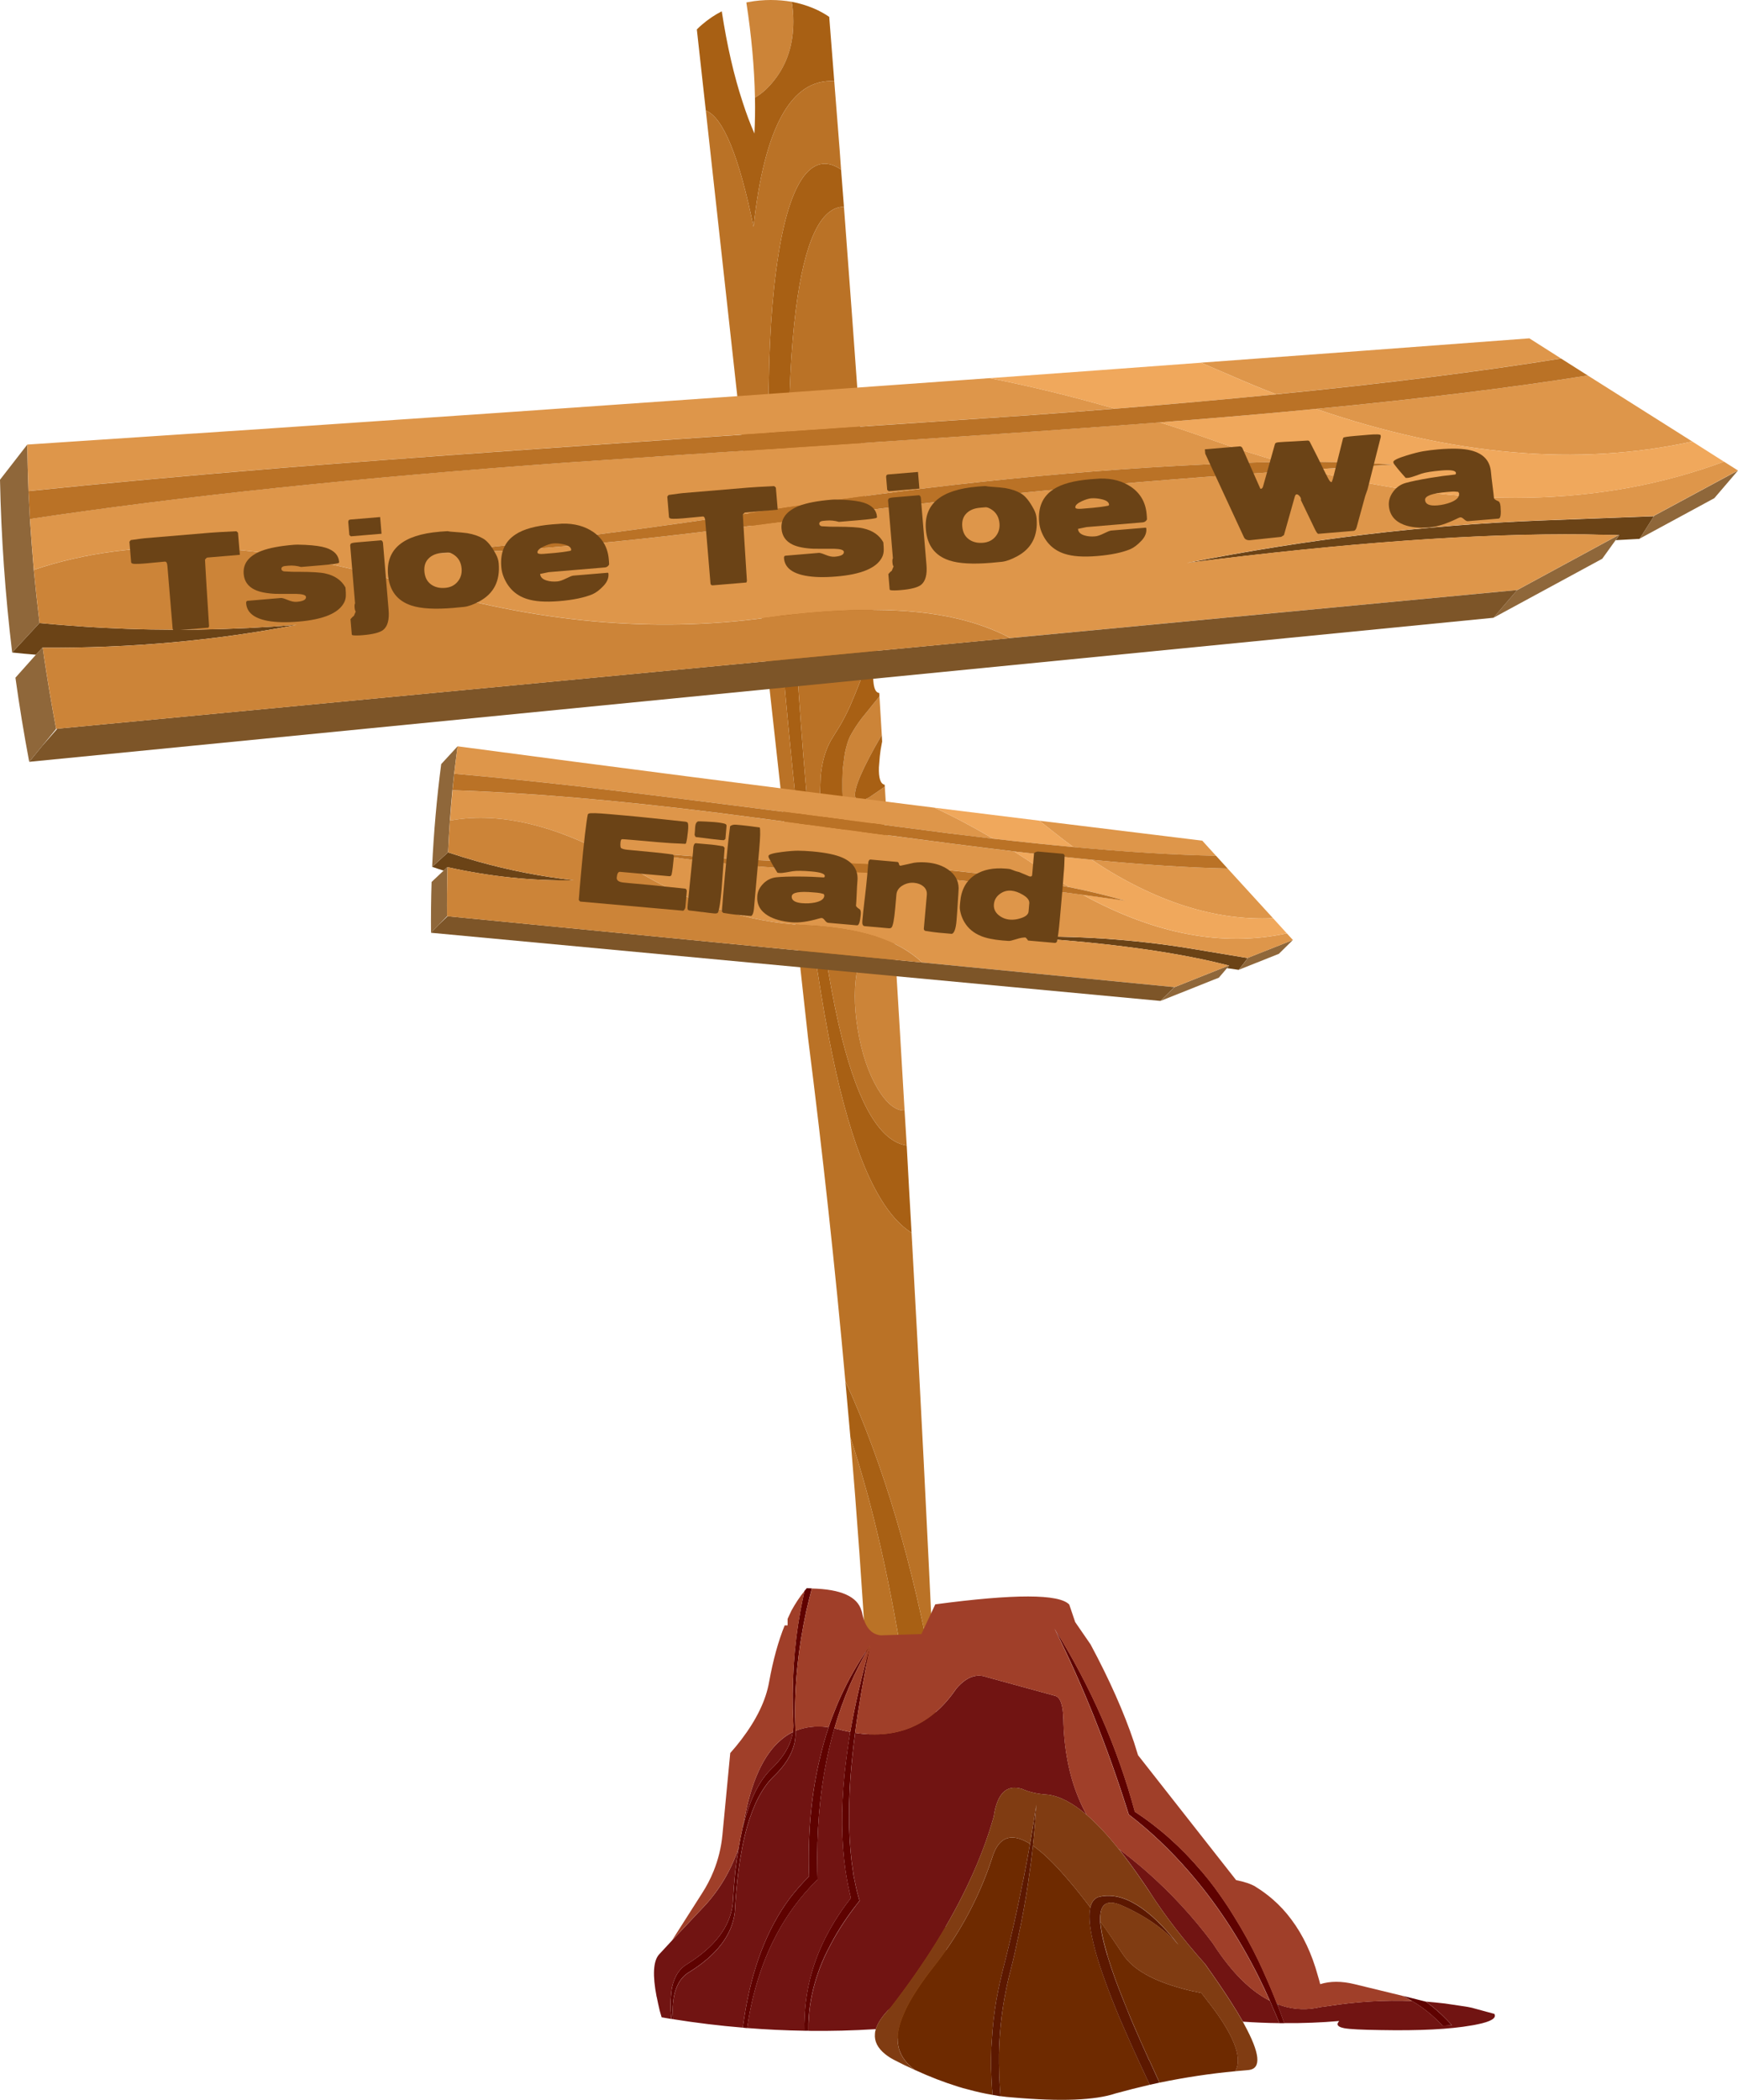 <?xml version="1.0" encoding="UTF-8"?>
<svg id="Laag_2" data-name="Laag 2" xmlns="http://www.w3.org/2000/svg" viewBox="0 0 484.41 585.13">
  <defs>
    <style>
      .cls-1 {
        fill: #8f673a;
      }

      .cls-2 {
        fill: #ba7226;
      }

      .cls-3 {
        fill: #803c12;
      }

      .cls-4 {
        fill: #5c1800;
      }

      .cls-5 {
        fill: #a03f29;
      }

      .cls-6 {
        fill: #711412;
      }

      .cls-7 {
        fill: #cc8438;
      }

      .cls-8 {
        fill: #6b4316;
      }

      .cls-9 {
        fill: #7d5528;
      }

      .cls-10 {
        fill: #de964a;
      }

      .cls-11 {
        fill: #5f0200;
      }

      .cls-12 {
        fill: #f0a85c;
      }

      .cls-13 {
        fill: #37403f;
      }

      .cls-14 {
        fill: #a86014;
      }

      .cls-15 {
        fill: #20251b;
      }

      .cls-16 {
        fill: #6e2a00;
      }
    </style>
  </defs>
  <g id="Layer_1" data-name="Layer 1">
    <g>
      <g id="Layer0_0_FILL" data-name="Layer0 0 FILL">
        <path class="cls-7" d="M245.12,194.05h-.05c-.04.09-.09.18-.15.25-1.04,1.25-2.11,2.57-3.2,3.95-1.93,2.25-3.53,4.57-4.8,6.95l-.35.8c-.37.9-.73,2.2-1.1,3.9l-.6,4.45c-.17,3.98-.1,7.91.2,11.8.03,1.64.26,3.25.7,4.85l.1.3.25.55.2.25c.47.47,1.12.58,1.95.35l.4-.15c1.03-.33,2.28-1.07,3.75-2.2l4.6-4.1-.4-6.8-4.45,3.05-1.2.55-1.25.25c-.57,0-.97-.22-1.2-.65l-.1-.2v-.05l-.1-.2c-.35-2.29,2.09-7.93,7.3-16.9.05-.09.1-.17.15-.25l-.65-10.75M239.12,269.35c-1.13,5-1.15,10.83-.05,17.5,1.1,6.67,2.97,12.2,5.6,16.6,2.47,4.07,4.95,6.07,7.45,6-.9-15.5-1.83-31.1-2.8-46.8-1.47-1.27-2.95-1.77-4.45-1.5-2.7.43-4.62,3.17-5.75,8.2M221.12,6c0-1.93-.15-3.77-.45-5.5-1.87-.33-3.82-.5-5.85-.5s-4.12.18-6.05.55c-.27.03-.52.08-.75.15,1.43,9.27,2.23,18.1,2.4,26.5,1.97-1.13,3.78-2.78,5.45-4.95,3.5-4.47,5.25-9.88,5.25-16.25Z"/>
        <path class="cls-14" d="M243.87,178.5v.05l-3.95,10.85c-1,2.6-2,5.05-3,7.35-.8,1.8-1.73,3.62-2.8,5.45-.6,1-1.43,2.35-2.5,4.05-1.6,2.83-2.57,6.25-2.9,10.25l-.25,7.05c.03,1.23.08,2.1.15,2.6l.05.35c.33,4.67,1.38,7.87,3.15,9.6.4.4.78.7,1.15.9,1.9.98,6.7-.57,14.4-4.65l.05.05-.05-1.35h-.05c-.55-.14-.85-.55-.9-1.25-.03-.7.13-1.6.5-2.7l.15-.4-.05-.7-4.6,4.1c-1.47,1.13-2.72,1.87-3.75,2.2l-.4.15c-.83.23-1.48.12-1.95-.35l-.2-.25-.25-.55-.1-.3c-.44-1.6-.67-3.21-.7-4.85-.3-3.89-.37-7.82-.2-11.8l.6-4.45c.37-1.7.73-3,1.1-3.9l.35-.8c1.27-2.38,2.87-4.7,4.8-6.95,1.09-1.38,2.16-2.7,3.2-3.95.06-.07.11-.16.15-.25h.05l-.05-.95h-.05c-.06,0-.13-.02-.2-.05-.77-.2-1.24-1.27-1.4-3.2-.2-2.04,0-4.94.6-8.7.02-.05.04-.1.05-.15v-.1l-.2-2.4M245.87,206.65l-.1-1.85c-.05.08-.1.16-.15.25-5.21,8.97-7.65,14.61-7.3,16.9l.1.2v.05l.1.2c.23.43.63.65,1.2.65l1.25-.25,1.2-.55,4.45-3.05-.05-.5s-.02-.03-.05-.05c-1.12-.24-1.64-1.84-1.55-4.8l.25-3.1c.11-1.13.29-2.33.55-3.6.04-.16.07-.33.1-.5M235.22,57.6c-.27-3.43-.53-6.88-.8-10.35-3.67-2.5-6.93-2.12-9.8,1.15-3.27,3.77-5.8,11.15-7.6,22.15-3.8,23.53-3.73,58.1.2,103.7,4.8,57.47,10.05,98.9,15.75,124.3,5.53,24.67,12.57,39.65,21.1,44.95-.47-8.07-.92-16.17-1.35-24.3-7.23-1.07-13.23-10.97-18-29.7-5.43-21.6-9.67-56.83-12.7-105.7-2.87-43.53-2.93-76.05-.2-97.55,2.4-19,6.87-28.55,13.4-28.65M235.62,384.9c.47,5.23.93,10.45,1.4,15.65,6.23,18.7,11.35,41.25,15.35,67.65,6.1,40.6,4.05,68.72-6.15,84.35,1.73,12.63,4.62,19.13,8.65,19.5,7.87-.37,10.48-16.63,7.85-48.8-.73-18-1.5-36.17-2.3-54.5-5.93-32.87-14.2-60.82-24.8-83.85M195.62,6.9c-.5.43-.97.87-1.4,1.3l2.5,22.6c4.83,1.9,9.27,12.7,13.3,32.4,3.03-27.8,10.53-41.33,22.5-40.6-.47-5.97-.93-11.93-1.4-17.9-1.37-.93-2.8-1.72-4.3-2.35-1.97-.83-4.02-1.45-6.15-1.85.3,1.73.45,3.57.45,5.5,0,6.37-1.75,11.78-5.25,16.25-1.67,2.17-3.48,3.82-5.45,4.95.07,3.4.02,6.73-.15,10-1.17-2.67-2.25-5.55-3.25-8.65-2.43-7.33-4.38-15.8-5.85-25.4-1.97,1-3.82,2.25-5.55,3.75Z"/>
        <path class="cls-2" d="M235.22,57.6c-6.53.1-11,9.65-13.4,28.65-2.73,21.5-2.67,54.02.2,97.55,3.03,48.87,7.27,84.1,12.7,105.7,4.77,18.73,10.77,28.63,18,29.7-.2-3.27-.4-6.52-.6-9.75-2.5.07-4.98-1.93-7.45-6-2.63-4.4-4.5-9.93-5.6-16.6-1.1-6.67-1.08-12.5.05-17.5,1.13-5.03,3.05-7.77,5.75-8.2,1.5-.27,2.98.23,4.45,1.5-.37-6.05-.76-12.12-1.15-18.2-.18-3.02-.37-6.03-.55-9.05-.08-1.01-.17-2.02-.25-3.05-7.7,4.08-12.5,5.63-14.4,4.65-.37-.2-.75-.5-1.15-.9-1.77-1.73-2.82-4.93-3.15-9.6l-.05-.35c-.07-.5-.12-1.37-.15-2.6l.25-7.05c.33-4,1.3-7.42,2.9-10.25,1.07-1.7,1.9-3.05,2.5-4.05,1.07-1.83,2-3.65,2.8-5.45,1-2.3,2-4.75,3-7.35l3.95-10.85c-.03-.51-.07-1.02-.1-1.55-.03-.48-.07-.96-.1-1.45,0-.03,0-.07,0-.1-2.63-38.62-5.44-77.9-8.45-117.85M252.37,468.2c-4-26.4-9.12-48.95-15.35-67.65,3.67,43.33,6.13,85.87,7.4,127.6.3,9.73.9,17.87,1.8,24.4,10.2-15.63,12.25-43.75,6.15-84.35M234.42,47.25c-.13-1.87-.27-3.73-.4-5.6-.03-.43-.07-.85-.1-1.25-.47-5.93-.93-11.87-1.4-17.8-11.97-.73-19.47,12.8-22.5,40.6-4.03-19.7-8.47-30.5-13.3-32.4l28.5,258.45c4.1,32.3,7.57,64.18,10.4,95.65,10.6,23.03,18.87,50.98,24.8,83.85-1.87-40.87-3.98-82.62-6.35-125.25-8.53-5.3-15.57-20.28-21.1-44.95-5.7-25.4-10.95-66.83-15.75-124.3-3.93-45.6-4-80.17-.2-103.7,1.8-11,4.33-18.38,7.6-22.15,2.87-3.27,6.13-3.65,9.8-1.15Z"/>
      </g>
      <g id="Layer0_1_FILL" data-name="Layer0 1 FILL">
        <path class="cls-8" d="M124.89,237.51h0l-4.44,4.03c1.08.38,2.14.73,3.2,1.06l1.02-.96s.05,0,.06,0c11.96,2.65,23.7,3.86,35.2,3.65-9.03-1.03-17.89-2.75-26.6-5.18-2.81-.79-5.63-1.65-8.44-2.59M347.76,266.99l-.03-.03-15.57-2.59c-15.83-2.61-32.24-3.72-49.24-3.33,22.2,1.31,40.56,3.62,55.06,6.91,1.01.24,2.52.6,4.51,1.09.03,0,.05,0,.06,0,0,.02.02.03.03.03l-.03.03-.58.67,3.26.48.06-.03,2.46-3.23Z"/>
        <path class="cls-1" d="M124.7,242.91c.02-.42.03-.84.03-1.28-.01,0-.03,0-.06,0l-1.02.96-3.36,3.17c-.15,4.71-.2,9.43-.16,14.16l2.17-2.24,2.3-2.37c-.04-4.14,0-8.28.1-12.41M126.58,215.6c.3-2.55.62-5.1.96-7.64l-4.57,4.96c-1.24,9.49-2.08,19.03-2.53,28.62l4.44-4.03h0c.02-.17.03-.34.03-.51.13-2.78.29-5.56.48-8.35.21-2.81.44-5.62.7-8.44.16-1.53.32-3.07.48-4.6M341.97,269.77l.58-.67-.06-.06-15.16,6.04-3.9,3.84,16.28-6.49,2.27-2.65M356.45,265.77l3.9-3.84-12.53,4.96-.06.1-2.46,3.23,11.16-4.44Z"/>
        <path class="cls-10" d="M342.16,242.01c-10.71-.22-23.34-1.03-37.89-2.43,17.48,11.64,34.33,17.06,50.55,16.28l-12.66-13.85M338.93,238.47l-3.84-4.22c-15.32-1.86-30.45-3.71-45.4-5.56,1.27.99,2.54,1.99,3.81,3.01,1.91,1.53,3.81,2.98,5.69,4.35,15.04,1.39,28.28,2.2,39.75,2.43M264.59,232.23c4.18.52,8.26,1.02,12.21,1.47-5.49-3.25-10.94-6.12-16.34-8.63-46.07-5.75-90.38-11.45-132.92-17.11-.34,2.54-.66,5.09-.96,7.64,10.14.88,21.8,2.06,34.98,3.55,9.03,1.04,18.77,2.23,29.22,3.55,15.53,1.94,40.13,5.12,73.8,9.53M360.35,261.93l-1.69-1.85c-17.78,3.86-36.74.28-56.85-10.74-26.06-3.52-49.22-5.74-69.48-6.65-23.24-1.05-40.93-2.83-53.08-5.34,14,1.47,30.65,2.47,49.95,2.97,21.57.54,42.27,2.44,62.1,5.69.09.01.17.02.26.03,2.27.38,4.46.78,6.59,1.18-2.81-1.64-5.64-3.43-8.51-5.37-2.34-1.6-4.67-3.14-7-4.6-9.66-1.16-22.63-2.82-38.91-4.99-21.37-2.85-35.72-4.74-43.07-5.69-28.45-3.56-53.29-5.68-74.53-6.36-.26,2.82-.5,5.63-.7,8.44,14.85-2.7,31.99,1.84,51.42,13.62,15.81,9.58,31.6,14.75,47.39,15.51,11.08.54,19.77,2.45,26.09,5.72,2.53,1.31,4.77,2.88,6.71,4.7l70.31,6.87,15.16-6.04h0c-1.99-.49-3.5-.85-4.51-1.09-14.5-3.29-32.86-5.59-55.06-6.91,17-.4,33.41.71,49.24,3.33l15.57,2.59.1-.06,12.53-4.96Z"/>
        <path class="cls-9" d="M323.42,278.91l3.9-3.84-70.31-6.87-132.25-12.89-2.46,2.37-2.17,2.24,203.3,18.99Z"/>
        <path class="cls-12" d="M299.19,236.04c-1.88-1.37-3.78-2.82-5.69-4.35-1.27-1.01-2.54-2.02-3.81-3.01-9.82-1.2-19.56-2.41-29.23-3.61,5.4,2.51,10.85,5.39,16.34,8.63,7.86.91,15.32,1.69,22.38,2.33M358.66,260.08l-3.84-4.22c-16.22.78-33.07-4.64-50.55-16.28-6.21-.6-12.78-1.3-19.7-2.11-.63-.07-1.28-.15-1.95-.22,2.33,1.47,4.67,3,7,4.6,2.86,1.94,5.7,3.73,8.51,5.37,5.59,1.12,10.71,2.37,15.38,3.74-3.95-.56-7.85-1.11-11.7-1.63,20.12,11.02,39.07,14.6,56.85,10.74Z"/>
        <path class="cls-2" d="M313.51,250.97c-4.67-1.37-9.79-2.62-15.38-3.74-2.12-.41-4.32-.8-6.59-1.18-.08,0-.17-.02-.26-.03-19.83-3.25-40.53-5.15-62.1-5.69-19.3-.51-35.94-1.5-49.95-2.97,12.15,2.51,29.84,4.29,53.08,5.34,20.27.91,43.43,3.13,69.48,6.65,3.85.52,7.75,1.07,11.7,1.63M282.62,237.25c.67.07,1.32.15,1.95.22,6.92.81,13.48,1.51,19.7,2.11,14.55,1.4,27.18,2.21,37.89,2.43l-3.23-3.55c-11.46-.23-24.71-1.04-39.75-2.43-7.06-.65-14.52-1.43-22.38-2.33-3.96-.46-8.03-.95-12.21-1.47-33.67-4.41-58.27-7.59-73.8-9.53-10.45-1.32-20.19-2.5-29.22-3.55-13.18-1.48-24.84-2.67-34.98-3.55-.16,1.54-.32,3.07-.48,4.6,21.24.68,46.09,2.8,74.53,6.36,7.35.95,21.7,2.84,43.07,5.69,16.28,2.17,29.26,3.83,38.91,4.99Z"/>
        <path class="cls-7" d="M257.01,268.2c-1.95-1.82-4.19-3.39-6.71-4.7-6.32-3.28-15.02-5.19-26.09-5.72-15.79-.75-31.58-5.92-47.39-15.51-19.43-11.78-36.57-16.32-51.42-13.62-.19,2.78-.35,5.57-.48,8.35,0,.17-.01.34-.03.51,2.81.94,5.63,1.8,8.44,2.59,8.71,2.43,17.58,4.15,26.6,5.18-11.51.22-23.24-1-35.2-3.65,0,.44-.01.86-.03,1.28-.1,4.13-.13,8.27-.1,12.41h.16l132.25,12.89Z"/>
      </g>
      <g id="Layer0_3_FILL" data-name="Layer0 3 FILL">
        <path class="cls-15" d="M355.94,558.41c.07.18.15.35.23.53l.12-.41c-.12-.02-.24-.06-.35-.12M207.23,508.14s-.03.05-.06.06c-.08.45-.16.88-.24,1.29.13-.42.25-.85.35-1.29v-.06h-.06Z"/>
        <path class="cls-11" d="M402.09,564.47c.84-.04,1.71-.08,2.59-.12-1.72-1.92-3.53-3.65-5.41-5.17-.6-.48-1.21-.95-1.82-1.41l-6.59-1.65c.93.45,1.83.94,2.7,1.47.82.48,1.63.99,2.41,1.53,2.16,1.52,4.2,3.31,6.12,5.35M237.04,495.26c.3-3.92.73-8.05,1.29-12.41,1-7.5,2.41-15.64,4.23-24.4-2.4,8.54-4.26,16.59-5.59,24.17-.66,3.98-1.19,7.84-1.59,11.58-.99,10.02-.9,19.1.29,27.22.4,2.59.89,5.07,1.47,7.47-3.2,4.1-5.8,8.3-7.82,12.58-3.09,6.61-4.78,13.45-5.06,20.52-.08,1.28-.1,2.57-.06,3.88h1.12c-.03-1.35,0-2.7.12-4.06.29-3.96,1.14-7.96,2.53-12,.72-2.1,1.6-4.19,2.65-6.29.1-.18.2-.35.29-.53,1.86-3.74,4.21-7.51,7.06-11.29.5-.68,1.03-1.36,1.59-2.06-.52-1.74-.97-3.58-1.35-5.53-.1-.46-.2-.93-.29-1.41-.05-.43-.11-.86-.18-1.29-1.16-7.37-1.4-16.09-.71-26.17M232.57,481.56h0c2.42-8.34,5.75-16.04,10-23.11-4.94,6.92-8.82,14.55-11.64,22.87v.06c-.87,2.59-1.64,5.28-2.29,8.06-2.4,9.77-3.46,20.43-3.18,31.99.02.48.04.95.06,1.41-1.9,1.88-3.69,3.9-5.35,6.06-6.43,8.65-10.69,19.81-12.76,33.46-.14.87-.28,1.76-.41,2.65.41.04.81.08,1.18.12h.06c.14-.87.28-1.73.41-2.59,2.15-12.34,6.43-22.82,12.82-31.46,1.94-2.62,4.07-5.07,6.41-7.35-.03-.77-.04-1.53-.06-2.29-.23-11,.62-21.25,2.53-30.75.63-3.12,1.38-6.16,2.23-9.11M220.34,485.2c-.95,2.64-2.74,5.21-5.35,7.7-3.29,3.19-5.86,8.26-7.7,15.23v.06c-.11.44-.23.87-.35,1.29-.39,1.72-.75,3.53-1.06,5.41-.35,2.06-.66,4.24-.94,6.53-.29,2.86-.52,5.9-.71,9.11-.75,6.36-4.98,11.94-12.7,16.76-1,.58-1.85,1.37-2.53,2.35-.76,1.1-1.33,2.49-1.71,4.17-.14.77-.24,1.6-.29,2.47-.1,1.21-.12,2.53-.06,3.94h0c.05.75.11,1.54.18,2.35h.06c.14.02.27.04.41.06-.07-.84-.11-1.64-.12-2.41.03-1.4.15-2.7.35-3.88.3-1.47.75-2.75,1.35-3.82.76-1.3,1.74-2.3,2.94-3,7.73-4.82,11.97-10.4,12.7-16.76.21-4.08.55-7.86,1-11.35.6-4.66,1.4-8.77,2.41-12.35,1.8-6.29,4.23-10.94,7.29-13.94,3.26-3.09,5.24-6.26,5.94-9.53.22-1.06.3-2.12.24-3.18l-.06-.12h.06c-.03-.69-.05-1.4-.06-2.12-.28-10.02.76-20.48,3.12-31.4.47-2.03.98-4.09,1.53-6.17-.46-.02-.93-.04-1.41-.06-.22.25-.43.51-.65.76-.4,1.83-.78,3.65-1.12,5.47-1.84,9.98-2.51,20.45-2,31.4.06.81.02,1.62-.12,2.41-.12.88-.34,1.74-.65,2.59M334.89,521.42c-5.62-6.65-11.81-12.17-18.58-16.58-4.84-17.89-12.29-34.89-22.34-50.98,7.98,16.04,14.86,33.29,20.64,51.74,6.02,4.64,11.58,9.91,16.7,15.82,7.33,8.4,13.76,18.06,19.29,28.99,1.16,2.31,2.27,4.68,3.35,7.12.22.46.41.93.59,1.41.71,1.58,1.4,3.19,2.06,4.82.47.01.92.01,1.35,0-.57-1.63-1.15-3.24-1.76-4.82-.09-.18-.17-.35-.23-.53-1.06-2.74-2.17-5.4-3.35-8-.58-1.34-1.19-2.68-1.82-4-2.1-4.36-4.36-8.45-6.76-12.29-1-1.67-2.04-3.27-3.12-4.82-.81-1.18-1.64-2.33-2.47-3.47-.52-.68-1.05-1.36-1.59-2.06-.64-.79-1.29-1.57-1.94-2.35Z"/>
        <path class="cls-6" d="M411.68,564.11c3.9-.79,5.51-1.77,4.82-2.94l-6.29-1.71c-.37-.06-.76-.14-1.18-.24-.25-.03-.5-.07-.76-.12l-5.53-.82c-1.74-.2-3.5-.38-5.29-.53.62.46,1.22.93,1.82,1.41,1.88,1.52,3.69,3.25,5.41,5.17-.88.04-1.75.08-2.59.12-1.92-2.04-3.96-3.83-6.12-5.35-.78-.54-1.59-1.05-2.41-1.53-7.63-.3-15.41.17-23.34,1.41-.71.1-1.43.2-2.18.29-3.62.86-7.16.74-10.64-.35-.38-.12-.75-.26-1.12-.41l-.12.41c.61,1.58,1.2,3.19,1.76,4.82,5.25.05,10.37-.15,15.35-.59-.29.33-.45.62-.47.88.02.51.63.88,1.82,1.12,1.52.29,4.93.46,10.23.53,10.87.2,19.29-.23,25.28-1.29.54-.08,1.05-.17,1.53-.29M232.69,481.62l-.12-.06c-.85,2.96-1.6,6-2.23,9.11-1.91,9.5-2.75,19.75-2.53,30.75.01.76.03,1.53.06,2.29-2.34,2.28-4.47,4.73-6.41,7.35-6.39,8.64-10.66,19.12-12.82,31.46-.13.86-.27,1.72-.41,2.59,5.33.42,10.66.68,15.99.76-.04-1.31-.02-2.6.06-3.88.28-7.07,1.96-13.91,5.06-20.52,2.02-4.28,4.62-8.48,7.82-12.58-.58-2.39-1.07-4.88-1.47-7.47-1.19-8.12-1.29-17.2-.29-27.22.4-3.74.93-7.6,1.59-11.58-1.38-.25-2.81-.59-4.29-1M296.37,478.97c-.08-3.84-.83-5.97-2.23-6.41l-19.11-5.23c-2.9-1.08-5.72-.02-8.47,3.18-6.84,10.1-16.25,14.22-28.22,12.35-.56,4.36-.99,8.49-1.29,12.41-.69,10.08-.46,18.8.71,26.17.06.44.12.87.18,1.29.1.48.2.95.29,1.41.38,1.94.83,3.78,1.35,5.53-.56.7-1.09,1.38-1.59,2.06-2.84,3.78-5.19,7.55-7.06,11.29-.1.18-.2.35-.29.53-1.04,2.1-1.92,4.19-2.65,6.29-1.39,4.04-2.24,8.04-2.53,12-.11,1.35-.15,2.71-.12,4.06,6.18.08,12.38-.08,18.58-.47.04.02.08.02.12,0,.03.02.05.02.06,0,.57-1.82,1.92-3.8,4.06-5.94.04-.03.06-.05.06-.06,9.47-12.22,16.84-24.06,22.11-35.52,2.8-6,5.01-11.9,6.64-17.7.95-6.51,3.59-9.07,7.94-7.7,1.96.89,4.37,1.42,7.23,1.59,3.28.43,6.87,2.32,10.76,5.64-.84-1.46-1.62-3.09-2.35-4.88-2.62-6.36-4.01-13.65-4.17-21.87M208.23,509.08c-1.01,3.58-1.81,7.69-2.41,12.35-.45,3.49-.79,7.27-1,11.35-.73,6.36-4.97,11.94-12.7,16.76-1.2.7-2.18,1.7-2.94,3-.6,1.07-1.05,2.35-1.35,3.82-.21,1.18-.33,2.48-.35,3.88.01.77.05,1.57.12,2.41,6.45,1.03,12.92,1.82,19.4,2.35h0c.14-.89.27-1.77.41-2.65,2.07-13.65,6.33-24.8,12.76-33.46,1.66-2.16,3.45-4.18,5.35-6.06-.02-.46-.04-.93-.06-1.41-.29-11.56.77-22.22,3.18-31.99.65-2.78,1.42-5.46,2.29-8.06l-.29-.12c-3.3-.41-6.28-.05-8.94,1.06v.12c.06,1.06-.02,2.12-.24,3.18-.7,3.26-2.68,6.44-5.94,9.53-3.06,3-5.49,7.64-7.29,13.94M205.88,514.9c-.77,2.28-1.69,4.46-2.76,6.53-1.72,3.35-3.84,6.42-6.35,9.23l-9.47,10.06-3.65,3.94c-1.58,1.83-1.8,5.73-.65,11.7.03.07.05.13.06.18.23,1.19.51,2.45.82,3.76.18.61.35,1.22.53,1.82.93.17,1.84.32,2.7.47-.07-.81-.13-1.6-.18-2.35h0c-.06-1.41-.04-2.73.06-3.94.06-.87.16-1.7.29-2.47.38-1.68.95-3.07,1.71-4.17.68-.98,1.53-1.77,2.53-2.35,7.72-4.82,11.96-10.4,12.7-16.76.18-3.22.42-6.26.71-9.11.28-2.29.59-4.46.94-6.53M214.99,492.91c2.61-2.5,4.4-5.07,5.35-7.7.31-.84.52-1.71.65-2.59-1.06.53-2.08,1.19-3.06,2-5.12,4.13-8.68,11.97-10.7,23.52h.06c1.84-6.96,4.41-12.04,7.7-15.23M320.54,527.36c4.12,6.42,9.24,13.06,15.35,19.93,2.75,3.84,5.1,7.29,7.06,10.35,1.35,2.09,2.5,3.99,3.47,5.7,3.46.24,6.85.38,10.17.41-.66-1.63-1.35-3.24-2.06-4.82-.18-.48-.37-.95-.59-1.41-3.1-1.57-6.14-3.94-9.11-7.12-2.3-2.48-4.58-5.46-6.82-8.94-5.47-7.33-11.64-14.01-18.52-20.05-2.47-2.15-5.04-4.23-7.7-6.23,2.08,2.59,4.22,5.49,6.41,8.7.79,1.12,1.57,2.27,2.35,3.47Z"/>
        <path class="cls-16" d="M308.66,544.89c.61,2.03,1.36,4.27,2.23,6.7.66,1.79,1.39,3.67,2.18,5.64.6,1.55,1.25,3.15,1.94,4.82.39.9.78,1.83,1.18,2.76,1.24,2.89,2.59,5.95,4.06,9.17.07.12.13.22.18.29.89,1.97,1.81,3.99,2.76,6.06,7.12-1.47,14.16-2.53,21.11-3.18,1.58-2.73.62-6.96-2.88-12.7-1.13-1.88-2.56-3.93-4.29-6.17-.11-.14-.23-.27-.35-.41-.59-.81-1.24-1.65-1.94-2.53-1.83-.34-3.55-.73-5.17-1.18-8.38-2.24-13.93-5.41-16.64-9.53-2.21-3.34-4.32-6.42-6.35-9.23.12,1.98.61,4.53,1.47,7.64.16.59.34,1.19.53,1.82M276.62,517.43c-.71,2.2-1.5,4.36-2.35,6.47-3.52,8.7-8.22,16.78-14.11,24.23-3.26,4.15-5.73,7.87-7.41,11.17-.96,1.97-1.67,3.77-2.12,5.41-.43,1.78-.54,3.39-.35,4.82.37,2.75,1.92,5.16,4.64,7.23,4.2,1.93,8.25,3.49,12.17,4.7.46.14.91.28,1.35.41.46.13.91.25,1.35.35,2.36.65,4.66,1.16,6.88,1.53-.05-.6-.11-1.23-.18-1.88.02-.02.02-.06,0-.12-.11-1.76-.19-3.52-.24-5.29-.02-1.97,0-3.95.06-5.94.05-.58.08-1.17.12-1.76.22-4.01.67-7.99,1.35-11.94.05-.16.09-.34.12-.53.45-2.43.98-4.86,1.59-7.29.71-2.75,1.4-5.53,2.06-8.35,1.24-5.26,2.4-10.61,3.47-16.05.07-.22.13-.46.18-.71.66-3.34,1.29-6.71,1.88-10.11-5.18-3.23-8.66-2.01-10.47,3.65M297.78,523.89c-.25-.3-.5-.59-.76-.88-3.44-3.98-6.48-6.88-9.11-8.7-.33,3.06-.72,6.08-1.18,9.05,0,.19-.03.36-.06.53-.78,5.38-1.74,10.67-2.88,15.88-.64,3.12-1.34,6.2-2.12,9.23-.63,2.38-1.16,4.77-1.59,7.17-.04.21-.08.4-.12.59-.92,5.17-1.42,10.38-1.53,15.64,0,.58,0,1.15,0,1.71,0,.3,0,.59,0,.88.01,2.21.09,4.43.24,6.64.07.84.13,1.67.18,2.47,1.14.16,2.25.28,3.35.35,13.45,1.18,23.03.81,28.75-1.12,3.19-.87,6.36-1.68,9.53-2.41-.26-.53-.51-1.05-.76-1.59-.82-1.73-1.6-3.42-2.35-5.06-1.11-2.41-2.14-4.72-3.12-6.94-.71-1.62-1.4-3.19-2.06-4.7-.82-1.97-1.59-3.85-2.29-5.64-.71-1.81-1.36-3.53-1.94-5.17-.2-.56-.4-1.1-.59-1.65-.27-.77-.52-1.51-.76-2.23-.75-2.31-1.36-4.43-1.82-6.35-.15-.6-.29-1.19-.41-1.76-.76-3.61-.92-6.37-.47-8.29-2.16-2.86-4.2-5.41-6.12-7.64Z"/>
        <path class="cls-4" d="M306.6,528.48c-.37.08-.72.22-1.06.41-.81.51-1.36,1.39-1.65,2.65-.45,1.92-.29,4.68.47,8.29.12.58.26,1.17.41,1.76.46,1.92,1.07,4.04,1.82,6.35.24.72.5,1.47.76,2.23.19.54.38,1.09.59,1.65.58,1.64,1.23,3.37,1.94,5.17.71,1.79,1.47,3.68,2.29,5.64.66,1.52,1.35,3.08,2.06,4.7.97,2.22,2.01,4.53,3.12,6.94.75,1.64,1.54,3.33,2.35,5.06.25.53.51,1.06.76,1.59.9-.18,1.8-.38,2.7-.59-.95-2.06-1.87-4.08-2.76-6.06-.05-.08-.11-.17-.18-.29-1.46-3.23-2.82-6.29-4.06-9.17-.4-.94-.79-1.86-1.18-2.76-.69-1.67-1.34-3.28-1.94-4.82-.79-1.97-1.51-3.85-2.18-5.64-.88-2.44-1.62-4.67-2.23-6.7-.19-.63-.37-1.24-.53-1.82-.86-3.11-1.35-5.66-1.47-7.64-.09-2.1.22-3.57.94-4.41.98-1.09,2.67-1.11,5.06-.06,6.56,2.89,11.83,6.56,15.82,11-8.15-10.35-15.44-14.84-21.87-13.46M285.2,523.89c-.05.25-.11.48-.18.71-1.07,5.44-2.22,10.79-3.47,16.05-.66,2.82-1.35,5.6-2.06,8.35-.61,2.43-1.14,4.86-1.59,7.29-.03.19-.07.37-.12.53-.68,3.95-1.13,7.92-1.35,11.94-.03.6-.07,1.19-.12,1.76-.06,1.99-.08,3.97-.06,5.94.05,1.77.13,3.53.24,5.29.02.06.02.1,0,.12.07.66.13,1.28.18,1.88.68.13,1.34.25,2,.35.05,0,.11,0,.18,0-.05-.8-.11-1.63-.18-2.47-.14-2.22-.22-4.43-.24-6.64,0-.29,0-.58,0-.88,0-.56,0-1.12,0-1.71.1-5.26.61-10.47,1.53-15.64.04-.19.08-.38.12-.59.43-2.41.96-4.8,1.59-7.17.78-3.03,1.48-6.11,2.12-9.23,1.14-5.21,2.1-10.5,2.88-15.88.03-.17.05-.34.06-.53.45-2.98.85-5.99,1.18-9.05.39-3.77.7-7.57.94-11.41-.55,3.66-1.13,7.28-1.76,10.88-.59,3.4-1.22,6.77-1.88,10.11Z"/>
        <path class="cls-13" d="M230.63,481.26l.29.12v-.06h0l-.29-.06M232.57,481.56h0l.12.06-.12-.06Z"/>
        <path class="cls-5" d="M232.57,481.56l.12.06c1.48.41,2.91.75,4.29,1,1.32-7.58,3.18-15.63,5.59-24.17-4.24,7.06-7.57,14.77-10,23.11M220.58,448.81c-.35.74-.71,1.51-1.06,2.29v1.82h-.82c-1.79,4.42-3.24,9.69-4.35,15.82-.9,5.1-3.49,10.45-7.76,16.05-.94,1.23-1.96,2.47-3.06,3.7l-2.18,22.81c-.33,3.5-1.16,6.87-2.47,10.11-.87,2.16-1.97,4.26-3.29,6.29l-8.29,13,9.47-10.06c2.51-2.81,4.63-5.88,6.35-9.23,1.07-2.07,1.99-4.24,2.76-6.53.31-1.88.67-3.69,1.06-5.41.08-.41.16-.84.24-1.29.03,0,.05-.03.06-.06,2.02-11.55,5.58-19.39,10.7-23.52.98-.81,2-1.47,3.06-2,.14-.79.18-1.6.12-2.41-.51-10.95.16-21.42,2-31.4.34-1.82.71-3.64,1.12-5.47-1.3,1.59-2.51,3.41-3.65,5.47M349.94,525.72c-1.29-.76-3.1-1.37-5.41-1.82l-27.34-34.81c-.36-1.17-.74-2.36-1.12-3.59-2.8-8.35-6.84-17.45-12.11-27.28l-4.29-6.23-1.65-4.88c-2.82-2.98-15.27-3-37.34-.06l-3.88,8.29-11.35.35c-2.67-.29-4.4-2.38-5.17-6.29-.03-.18-.09-.38-.18-.59-1.12-3.93-5.72-5.99-13.82-6.17-.54,2.08-1.05,4.14-1.53,6.17-2.36,10.92-3.4,21.38-3.12,31.4.01.72.03,1.42.06,2.12,2.66-1.11,5.64-1.46,8.94-1.06l.29.06c2.82-8.32,6.7-15.95,11.64-22.87-1.82,8.76-3.23,16.9-4.23,24.4,11.98,1.87,21.38-2.25,28.22-12.35,2.74-3.2,5.56-4.26,8.47-3.18l19.11,5.23c1.4.44,2.15,2.57,2.23,6.41.16,8.22,1.55,15.51,4.17,21.87.73,1.79,1.52,3.42,2.35,4.88,2.81,2.43,5.77,5.58,8.88,9.47,2.67,2.01,5.23,4.08,7.7,6.23,6.88,6.04,13.05,12.73,18.52,20.05,2.24,3.48,4.52,6.46,6.82,8.94,2.98,3.17,6.02,5.54,9.11,7.12-1.08-2.43-2.19-4.8-3.35-7.12-5.53-10.92-11.96-20.59-19.29-28.99-5.12-5.9-10.68-11.17-16.7-15.82-5.78-18.46-12.66-35.71-20.64-51.74,10.06,16.09,17.5,33.09,22.34,50.98,6.77,4.41,12.96,9.93,18.58,16.58.65.78,1.3,1.56,1.94,2.35.54.7,1.07,1.38,1.59,2.06.83,1.14,1.66,2.29,2.47,3.47,1.08,1.55,2.12,3.15,3.12,4.82,2.4,3.84,4.66,7.93,6.76,12.29.64,1.32,1.25,2.66,1.82,4,1.18,2.6,2.29,5.26,3.35,8,.12.06.23.1.35.12.37.16.74.29,1.12.41,3.48,1.1,7.02,1.21,10.64.35.74-.1,1.47-.2,2.18-.29,7.93-1.24,15.71-1.71,23.34-1.41-.88-.53-1.78-1.02-2.7-1.47l-13.29-3.23c-3.59-.88-6.79-.88-9.58,0-.2-.79-.41-1.58-.65-2.35-1.68-6.14-4.15-11.38-7.41-15.7-1.54-2.08-3.26-3.94-5.17-5.59-1.49-1.3-3.09-2.47-4.82-3.53Z"/>
        <path class="cls-3" d="M335.89,547.3c-6.11-6.87-11.22-13.52-15.35-19.93-.78-1.2-1.57-2.35-2.35-3.47-2.19-3.21-4.33-6.11-6.41-8.7-3.11-3.88-6.07-7.04-8.88-9.47-3.89-3.33-7.48-5.21-10.76-5.64-2.87-.17-5.28-.7-7.23-1.59-4.34-1.37-6.99,1.2-7.94,7.7-1.63,5.79-3.85,11.69-6.64,17.7-5.27,11.46-12.64,23.3-22.11,35.52,0,.01-.02.03-.06.06-2.14,2.14-3.49,4.12-4.06,5.94-.01.12-.03.21-.06.29-.04.15-.08.29-.12.41-.03.2-.05.4-.06.59-.2,2.11.77,4.01,2.88,5.7.67.54,1.45,1.05,2.35,1.53,1.96,1.03,3.9,1.97,5.82,2.82-2.73-2.07-4.28-4.48-4.64-7.23-.19-1.43-.07-3.04.35-4.82.45-1.64,1.15-3.44,2.12-5.41,1.67-3.3,4.14-7.03,7.41-11.17,5.89-7.45,10.6-15.52,14.11-24.23.85-2.11,1.64-4.27,2.35-6.47,1.8-5.66,5.29-6.88,10.47-3.65.63-3.59,1.22-7.22,1.76-10.88-.24,3.84-.55,7.64-.94,11.41,2.63,1.82,5.67,4.72,9.11,8.7.26.29.51.58.76.88,1.92,2.24,3.96,4.79,6.12,7.64.29-1.25.84-2.14,1.65-2.65.33-.19.69-.33,1.06-.41,6.43-1.37,13.72,3.12,21.87,13.46-3.99-4.44-9.26-8.1-15.82-11-2.39-1.05-4.07-1.03-5.06.06-.72.84-1.03,2.31-.94,4.41,2.03,2.82,4.14,5.89,6.35,9.23,2.71,4.12,8.26,7.29,16.64,9.53,1.62.45,3.35.84,5.17,1.18.7.88,1.35,1.72,1.94,2.53.13.14.24.28.35.41,1.73,2.24,3.16,4.3,4.29,6.17,3.5,5.74,4.46,9.97,2.88,12.7,1.31-.12,2.61-.24,3.88-.35,3.45-.48,3.02-4.67-1.29-12.58-.13-.27-.29-.57-.47-.88-.96-1.71-2.12-3.62-3.47-5.7-1.96-3.06-4.31-6.51-7.06-10.35Z"/>
      </g>
      <g id="Layer0_1_FILL-2" data-name="Layer0 1 FILL">
        <path class="cls-8" d="M11.01,173.6h0l-7.62,8.22c2.24.24,4.45.45,6.64.62l1.75-1.94c.06,0,.1,0,.13-.02,24.46.16,48.05-1.96,70.78-6.36-18.17,1.48-36.24,1.75-54.19.8-5.8-.31-11.63-.75-17.47-1.31M460.94,143.89l-.07-.04-31.59,1.2c-32.11,1.25-64.93,5.2-98.48,11.83,44.35-5.64,81.36-8.29,111.05-7.96,2.08.04,5.16.11,9.25.21.06,0,.1,0,.13-.02.02.03.05.04.07.04l-.05.06-.94,1.31,6.6-.36.12-.08,3.93-6.2Z"/>
        <path class="cls-1" d="M12.21,182.59c-.08-.69-.19-1.4-.31-2.12-.03.02-.07.02-.13.02l-1.75,1.94-5.72,6.41c1.09,7.83,2.37,15.64,3.84,23.44l3.65-4.46,3.86-4.72c-1.29-6.82-2.44-13.66-3.45-20.52M7.94,136.84c-.16-4.31-.28-8.63-.34-12.95l-7.6,9.79c.33,16.1,1.46,32.14,3.39,48.14l7.62-8.22h0c-.01-.29-.04-.57-.09-.86-.56-4.64-1.06-9.28-1.5-13.95-.41-4.71-.77-9.44-1.08-14.18-.13-2.59-.27-5.18-.4-7.77M450.3,150.51l.94-1.31-.15-.08-28.24,15.31-6.6,7.71,30.32-16.44,3.72-5.18M477.81,138.82l6.6-7.71-23.36,12.59-.1.18-3.93,6.2,20.79-11.26Z"/>
        <path class="cls-10" d="M442.54,104.63c-21.28,3.4-46.52,6.5-75.74,9.31,38.03,13.06,72.98,16.09,104.87,9.09l-29.13-18.4M435.1,99.9l-8.84-5.62c-30.88,2.32-61.39,4.59-91.54,6.78,2.8,1.19,5.61,2.4,8.42,3.62,4.23,1.85,8.41,3.58,12.54,5.18,30.18-2.99,56.65-6.31,79.41-9.97M286.07,115.75c8.44-.61,16.65-1.23,24.62-1.87-11.83-3.43-23.46-6.26-34.88-8.51-92.91,6.71-182.32,12.88-268.21,18.51.07,4.32.18,8.64.34,12.95,20.34-2.11,43.77-4.26,70.3-6.44,18.19-1.45,37.82-2.92,58.91-4.42,31.32-2.26,80.95-5.67,148.92-10.22M484.41,131.11l-3.9-2.47c-34.08,12.63-72.66,13.38-115.72,2.26-52.62,3.35-99.13,7.84-139.53,13.46-46.33,6.43-81.88,9.72-106.66,9.85,28.16-2.49,61.41-6.71,99.77-12.66,42.86-6.69,84.41-10.84,124.62-12.44.18-.01.35-.02.52-.04,4.6-.17,9.06-.29,13.39-.36-6.04-1.72-12.18-3.68-18.42-5.88-5.09-1.82-10.17-3.54-15.22-5.14-19.46,1.49-45.63,3.3-78.51,5.45-43.14,2.81-72.12,4.73-86.95,5.75-57.37,4.12-107.19,9.36-149.45,15.71.31,4.75.67,9.48,1.08,14.18,28.61-9.68,63.88-8.21,105.8,4.4,34.11,10.26,66.9,13.24,98.38,8.94,22.09-3.01,39.87-2.92,53.34.27,5.39,1.28,10.28,3.08,14.67,5.4l141.24-13.38,28.24-15.31h0c-4.09-.1-7.17-.17-9.25-.21-29.69-.33-66.7,2.32-111.05,7.96,33.54-6.63,66.37-10.58,98.48-11.83l31.59-1.2.17-.14,23.36-12.59Z"/>
        <path class="cls-9" d="M416.26,172.13l6.6-7.71-141.24,13.38L15.98,203.05l-4.18,4.77-3.65,4.46,408.11-40.14Z"/>
        <path class="cls-12" d="M355.69,109.87c-4.13-1.6-8.31-3.33-12.54-5.18-2.81-1.23-5.61-2.44-8.42-3.62-19.8,1.47-39.44,2.91-58.93,4.31,11.43,2.24,23.06,5.08,34.88,8.51,15.83-1.27,30.83-2.6,45-4.02M480.51,128.65l-8.84-5.62c-31.89,7-66.84,3.97-104.87-9.09-12.48,1.2-25.68,2.35-39.62,3.44-1.27.1-2.58.21-3.93.32,5.05,1.6,10.12,3.32,15.22,5.14,6.24,2.2,12.38,4.16,18.42,5.88,11.39-.12,21.91.14,31.55.77-7.99.46-15.88.93-23.65,1.42,43.06,11.12,81.64,10.37,115.72-2.26Z"/>
        <path class="cls-2" d="M388.44,129.48c-9.64-.63-20.16-.88-31.55-.77-4.33.07-8.79.19-13.39.36-.17.01-.34.03-.52.04-40.22,1.6-81.76,5.75-124.62,12.44-38.36,5.95-71.61,10.17-99.77,12.66,24.78-.13,60.34-3.42,106.66-9.85,40.4-5.62,86.91-10.1,139.53-13.46,7.77-.49,15.66-.97,23.65-1.42M323.25,117.7c1.34-.11,2.65-.22,3.93-.32,13.93-1.09,27.14-2.24,39.62-3.44,29.22-2.81,54.46-5.91,75.74-9.31l-7.44-4.72c-22.76,3.66-49.23,6.98-79.41,9.97-14.17,1.41-29.17,2.75-45,4.02-7.97.64-16.18,1.26-24.62,1.87-67.96,4.56-117.6,7.97-148.92,10.22-21.09,1.49-40.72,2.97-58.91,4.42-26.53,2.18-49.97,4.33-70.3,6.44.13,2.59.27,5.19.4,7.77,42.26-6.35,92.07-11.58,149.45-15.71,14.83-1.02,43.81-2.94,86.95-5.75,32.88-2.15,59.05-3.96,78.51-5.45Z"/>
        <path class="cls-7" d="M281.62,177.81c-4.39-2.32-9.28-4.12-14.67-5.4-13.47-3.19-31.25-3.28-53.34-.27-31.48,4.31-64.27,1.33-98.38-8.94-41.92-12.62-77.19-14.08-105.8-4.4.44,4.66.94,9.31,1.5,13.95.05.28.07.57.09.86,5.85.56,11.67.99,17.47,1.31,17.96.95,36.02.68,54.19-.8-22.72,4.41-46.31,6.53-70.78,6.36.12.72.23,1.43.31,2.12,1.01,6.85,2.16,13.69,3.45,20.52l.32-.06,265.64-25.24Z"/>
      </g>
      <g>
        <path class="cls-8" d="M36.41,150.5c2.33-.33,3.67-.5,4.02-.53l18.24-1.53c1.26-.11,3.66-.24,7.2-.41l.46.39.52,6.18-9.14.77c-.17.1-.36.29-.57.57-.03-.35.11,2.1.42,7.33.31,4.97.54,8.71.71,11.21l-.16.41-9.33.78c-.41.03-.64-.15-.67-.57l-1.46-17.46c-.07-.8-.31-1.19-.72-1.15-.48.04-1.35.12-2.63.25s-2.24.22-2.89.27c-1.06.09-1.93.13-2.61.12-.81.02-1.22-.14-1.25-.48l-.48-5.69.36-.46Z"/>
        <path class="cls-8" d="M68.97,167.42l9.37-.79c.28-.02.91.16,1.88.56s1.8.57,2.5.51c1.78-.15,2.63-.6,2.57-1.36-.04-.52-.94-.81-2.69-.85-1.9-.02-3.8-.02-5.7-.01-2.56-.11-4.54-.5-5.93-1.17-1.87-.91-2.88-2.37-3.05-4.36-.24-2.9,1.41-5.05,4.96-6.44,2.11-.81,5.1-1.38,8.96-1.7.69-.06,1.79-.05,3.28.02,2.57.13,4.49.41,5.77.83,2.27.75,3.48,2.04,3.63,3.89.01.15-.02.25-.11.3-.22.19-1.97.43-5.25.7l-5.24.44c-1.19-.34-2.35-.46-3.5-.36-.74.06-1.16.11-1.27.14-.51.13-.75.39-.72.78.03.33.25.55.68.66,1.69.12,3.14.16,4.33.13,3.49.01,5.89.16,7.18.45,2.67.58,4.56,1.89,5.67,3.91.09,1.11.13,1.81.11,2.12,0,.74-.16,1.41-.45,2-1.5,3.01-5.74,4.8-12.74,5.39-3.45.29-6.34.22-8.66-.22-3.75-.71-5.73-2.32-5.94-4.84-.04-.45.08-.69.37-.72Z"/>
        <path class="cls-8" d="M98.83,169.3c-.05-.61,0-.99.13-1.16l-1.36-16.23.16-.41c.2-.17.74-.29,1.61-.36l6.89-.58c.29.13.46.39.49.78l1.56,18.6c.23,2.71-.26,4.56-1.47,5.56-.94.76-2.84,1.25-5.7,1.49-1.41.12-2.37.12-2.88.01-.11-.03-.18-.09-.21-.18l-.36-4.29c.36-.45.67-.74.94-.9.24-.54.41-.96.52-1.25-.16-.12-.27-.48-.32-1.09ZM97.07,145.61c-.04-.52.14-.8.55-.83l8.33-.7.39,4.65-8.55.72-.42-.36-.29-3.48Z"/>
        <path class="cls-8" d="M122.5,148.16c.82-.07,1.56-.12,2.21-.15.35.04.63.08.83.13,2.5.18,4.07.32,4.69.43,1.73.29,3.2.79,4.42,1.5,1.22.71,2.42,2.2,3.62,4.48.42.8.66,1.61.73,2.46.41,4.86-1.37,8.37-5.34,10.53-1.65.9-3.08,1.43-4.29,1.57-.76.09-1.76.18-3.02.29-5.14.43-9.02.21-11.65-.66-4-1.3-6.18-4.17-6.55-8.59-.6-7.13,4.19-11.13,14.35-11.98ZM120.09,162.82c1.07.79,2.4,1.13,4,.99,1.45-.12,2.6-.69,3.46-1.72s1.23-2.25,1.11-3.68c-.15-1.78-.94-3.1-2.36-3.96-.64-.38-1.15-.56-1.51-.53l-1.52.13c-1.6.13-2.84.63-3.73,1.49-.97.91-1.39,2.16-1.25,3.74s.73,2.74,1.8,3.53Z"/>
        <path class="cls-8" d="M143.72,148.9c2.25-1.48,5.64-2.4,10.15-2.78,1.56-.13,2.52-.2,2.86-.21,3.4-.07,6.28.72,8.65,2.35,2.6,1.81,4.03,4.35,4.3,7.6l.06.72c0,.33.02.57.03.72-.26.5-.66.78-1.18.82l-15.64,1.31-2.41.5c.07.89.69,1.5,1.86,1.84.85.26,1.82.34,2.9.25.65-.05,1.48-.33,2.48-.83,1.01-.5,1.67-.76,2-.79l9.56-.8c.15-.01.24.08.25.27.1,1.17-.36,2.3-1.39,3.39-1.08,1.14-2.1,1.91-3.05,2.32-2.28.95-5.37,1.6-9.27,1.92s-6.86.11-9.13-.64c-3.01-.99-5.13-3.02-6.37-6.08-.36-.89-.58-1.81-.66-2.76-.35-4.12.98-7.16,3.99-9.11ZM151.51,154.34l3.22-.27c1.39-.12,2.81-.31,4.27-.59.15-.08.21-.18.2-.31-.06-.69-.75-1.19-2.09-1.49-1.03-.24-1.99-.32-2.9-.25-.69.06-1.57.33-2.62.81-1.24.58-1.83,1.16-1.79,1.72.03.35.6.47,1.7.38Z"/>
        <path class="cls-8" d="M186.32,137.93c2.33-.33,3.67-.5,4.02-.53l18.24-1.53c1.26-.11,3.66-.24,7.2-.41l.46.39.52,6.18-9.14.77c-.17.1-.36.29-.57.57-.03-.35.11,2.1.42,7.33.31,4.97.54,8.71.71,11.21l-.16.41-9.33.78c-.41.03-.64-.15-.67-.57l-1.46-17.46c-.07-.8-.31-1.19-.72-1.15-.48.04-1.35.12-2.63.25s-2.24.22-2.89.27c-1.06.09-1.93.13-2.61.12-.81.02-1.22-.14-1.25-.48l-.48-5.69.36-.46Z"/>
        <path class="cls-8" d="M218.88,154.85l9.37-.79c.28-.02.91.16,1.88.56s1.8.57,2.5.51c1.78-.15,2.63-.6,2.57-1.36-.04-.52-.94-.81-2.69-.85-1.9-.02-3.8-.02-5.7-.01-2.56-.11-4.54-.5-5.93-1.17-1.87-.91-2.88-2.37-3.05-4.36-.24-2.9,1.41-5.05,4.96-6.44,2.11-.81,5.1-1.38,8.96-1.7.69-.06,1.79-.05,3.28.02,2.57.13,4.49.41,5.77.83,2.27.75,3.48,2.04,3.63,3.89.01.15-.02.25-.11.3-.22.19-1.97.43-5.25.7l-5.24.44c-1.19-.34-2.35-.46-3.5-.36-.74.06-1.16.11-1.27.14-.51.13-.75.39-.72.78.03.33.25.55.68.66,1.69.12,3.14.16,4.33.13,3.49.01,5.89.16,7.18.45,2.67.58,4.56,1.89,5.67,3.91.09,1.11.13,1.81.11,2.12,0,.74-.16,1.41-.45,2-1.5,3.01-5.74,4.8-12.74,5.39-3.45.29-6.34.22-8.66-.22-3.75-.71-5.73-2.32-5.94-4.84-.04-.45.08-.69.37-.72Z"/>
        <path class="cls-8" d="M248.74,156.74c-.05-.61,0-.99.13-1.16l-1.36-16.23.16-.41c.2-.17.74-.29,1.61-.36l6.89-.58c.29.13.46.39.49.78l1.56,18.6c.23,2.71-.26,4.56-1.47,5.56-.94.76-2.84,1.25-5.7,1.49-1.41.12-2.37.12-2.88.01-.11-.03-.18-.09-.21-.18l-.36-4.29c.36-.45.67-.74.94-.9.24-.54.41-.96.52-1.25-.16-.12-.27-.48-.32-1.09ZM246.98,133.04c-.04-.52.14-.8.55-.83l8.33-.7.39,4.65-8.55.72-.42-.36-.29-3.48Z"/>
        <path class="cls-8" d="M272.41,135.59c.82-.07,1.56-.12,2.21-.15.35.04.63.08.83.13,2.5.18,4.07.32,4.69.43,1.73.29,3.2.79,4.42,1.5,1.22.71,2.42,2.2,3.62,4.48.42.8.66,1.61.73,2.46.41,4.86-1.37,8.37-5.34,10.53-1.65.9-3.08,1.43-4.29,1.57-.76.09-1.76.18-3.02.29-5.14.43-9.02.21-11.65-.66-4-1.3-6.18-4.17-6.55-8.59-.6-7.13,4.19-11.13,14.35-11.98ZM270,150.25c1.07.79,2.4,1.13,4,.99,1.45-.12,2.6-.69,3.46-1.72s1.23-2.25,1.11-3.68c-.15-1.78-.94-3.1-2.36-3.96-.64-.38-1.15-.56-1.51-.53l-1.52.13c-1.6.13-2.84.63-3.73,1.49-.97.91-1.39,2.16-1.25,3.74s.73,2.74,1.8,3.53Z"/>
        <path class="cls-8" d="M293.63,136.34c2.25-1.48,5.64-2.4,10.15-2.78,1.56-.13,2.52-.2,2.86-.21,3.4-.07,6.28.72,8.65,2.35,2.6,1.81,4.03,4.35,4.3,7.6l.06.72c0,.33.02.57.03.72-.26.5-.66.78-1.18.82l-15.64,1.31-2.41.5c.07.89.69,1.5,1.86,1.84.85.26,1.82.34,2.9.25.65-.05,1.48-.33,2.48-.83,1.01-.5,1.67-.76,2-.79l9.56-.8c.15-.01.24.08.25.27.1,1.17-.36,2.3-1.39,3.39-1.08,1.14-2.1,1.91-3.05,2.32-2.28.95-5.37,1.6-9.27,1.92s-6.86.11-9.13-.64c-3.01-.99-5.13-3.02-6.37-6.08-.36-.89-.58-1.81-.66-2.76-.35-4.12.98-7.16,3.99-9.11ZM301.42,141.77l3.22-.27c1.39-.12,2.81-.31,4.27-.59.15-.08.21-.18.2-.31-.06-.69-.75-1.19-2.09-1.49-1.03-.24-1.99-.32-2.9-.25-.69.06-1.57.33-2.62.81-1.24.58-1.83,1.16-1.79,1.72.03.35.6.47,1.7.38Z"/>
        <path class="cls-8" d="M335.82,125.2l9.76-.82c.2-.02.41.11.65.37l5.05,11.43s.1.02.17.02c.28-.02.48-.26.6-.71l3.3-11.77c.07-.27.39-.43.98-.48.91-.08,2.27-.16,4.07-.24,1.8-.09,3.16-.17,4.07-.24.24-.02.43.1.59.35,1.7,3.3,2.94,5.8,3.74,7.5.97,1.96,1.54,3.05,1.71,3.27.22.31.41.46.56.45h.1s.32-.85.32-.85l2.77-11.07c.05-.22.1-.37.16-.44.12-.16,1.23-.33,3.33-.51l3.77-.32c2.02-.17,3.11-.13,3.29.12l.02.26.02.2-3.69,14.62c-.28.83-.5,1.46-.66,1.89l-2.36,8.61c-.18.69-.49,1.06-.92,1.09l-9.76.82c-.22.02-.52-.37-.92-1.17l-3.97-8.25c.04-.07.05-.16.04-.27-.02-.28-.17-.57-.45-.88-.28-.3-.53-.45-.77-.43s-.42.25-.53.7l-3,10.66-.78.49c-5.71.61-8.59.92-8.63.92-.89.07-1.48-.21-1.77-.87l-10.76-23.23-.1-1.24Z"/>
        <path class="cls-8" d="M388.29,137.03c.9-1.22,2.04-2.03,3.4-2.43,1.51-.43,3.82-.91,6.92-1.43,2.32-.39,4.66-.71,6.99-.95l.18-.18c.01-.09.02-.18.01-.26-.06-.67-1.4-.9-4.02-.68s-4.44.52-5.59.89c-.64.23-1.27.46-1.91.68-.78.28-1.41.45-1.89.49-.33.03-.52.03-.59.02-1.18-1.3-2.25-2.57-3.2-3.82-.15-.18-.23-.38-.25-.6-.04-.46,1.21-1.07,3.74-1.85,1.98-.6,3.51-.99,4.59-1.17,1.33-.22,2.74-.39,4.21-.52,3.97-.33,7-.24,9.1.29,3.46.87,5.32,2.88,5.58,6.05.07.82.21,2.06.42,3.7.21,1.64.35,2.85.42,3.63.22.29.62.55,1.21.78.34.15.54.64.62,1.49.18,2.19,0,3.31-.54,3.35l-8.55.72c-.3.03-.66-.15-1.08-.53-.41-.38-.75-.56-1.01-.54-.17.01-.45.11-.83.3-2.98,1.47-5.58,2.3-7.81,2.49-2.86.24-5.25,0-7.17-.74-2.55-.99-3.93-2.75-4.14-5.28-.11-1.37.28-2.66,1.18-3.88ZM400.6,140.83c1.3-.11,2.53-.39,3.7-.83,1.67-.66,2.46-1.47,2.38-2.43v-.13s-.24-.37-.24-.37c-.68-.09-1.32-.12-1.91-.07l-1.24.1c-4.16.35-6.2,1.1-6.1,2.25s1.23,1.66,3.4,1.48Z"/>
      </g>
      <g>
        <path class="cls-8" d="M161.31,250.76l.13-1.44c.04-.63.07-1.11.1-1.44l.39-4.37c.39-4.36.75-7.98,1.09-10.85.34-2.87.61-4.79.82-5.75.11-.11.21-.19.3-.22.47-.18,2.37-.13,5.72.17l4.31.38c2.16.19,4.69.44,7.58.74,5.66.59,8.75.91,9.25.98.43.06.67.2.73.44.11.4.12,1.12.02,2.16-.13,1.41-.3,2.53-.52,3.38l-.2.2c-2.79-.1-5.44-.27-7.97-.49l-6.42-.57c-2.2-.2-3.34-.27-3.4-.21-.16.15-.26.45-.3.9-.08.94,0,1.47.23,1.59.39.22.96.36,1.72.43,5.71.51,9.91.94,12.62,1.31l.33.4-.05.55c-.19,2.09-.38,3.62-.59,4.58-.08.38-.29.56-.63.53l-13.76-1.22c-.51-.05-.81.49-.91,1.6-.07.76.53,1.22,1.79,1.37.28.05,2.84.28,7.67.71,1.08.1,2.7.27,4.86.51,2.16.24,3.78.41,4.86.51.25.17.36.44.33.8l-.39,4.43c-.01.14-.1.33-.25.57s-.29.35-.42.33l-28.66-2.55-.36-.43Z"/>
        <path class="cls-8" d="M195.67,254.14c-1.49-.2-2.62-.34-3.37-.41-.35-.03-.55-.14-.62-.33s-.07-.61-.01-1.27l1.49-14.7c.02-.47.05-.95.1-1.44.12-.71.36-1.05.71-1.02l4.5.4c.59.05,1.64.21,3.13.46l.36.43c-.49,6.88-.77,10.74-.84,11.58-.3,3.34-.62,5.46-.97,6.36-.11.28-.48.39-1.11.33-.75-.07-1.88-.2-3.37-.41ZM193.59,232.63l.1-1.1c.02-.47.04-.83.06-1.07.08-.94.38-1.47.88-1.59.04-.02.74,0,2.09.06.9.04,1.64.08,2.21.13,1.39.12,2.4.28,3.04.46.38.12.56.33.53.63l-.32,3.64-.43.33c-.47-.02-.77-.04-.89-.05-1-.09-3.31-.37-6.92-.83-.14-.09-.25-.3-.35-.62Z"/>
        <path class="cls-8" d="M202.14,242.98c.45-5.02.89-9.26,1.35-12.74.4-.35.97-.5,1.7-.43l1.47.13c.98.09,2.68.3,5.09.64.21.59.16,2.67-.15,6.21l-1.46,16.4c-.1,1.12-.36,1.81-.77,2.06l-4.47-.4c-.65-.06-1.77-.22-3.35-.48l-.36-.43.18-2.08c.06-.92.11-1.6.15-2.05l.61-6.82Z"/>
        <path class="cls-8" d="M212.8,246.16c1.03-.99,2.21-1.55,3.54-1.7,1.47-.16,3.69-.23,6.65-.21,2.22.01,4.43.1,6.64.25l.2-.14c.03-.08.04-.16.05-.24.06-.63-1.15-1.06-3.62-1.28s-4.2-.24-5.33-.07c-.63.11-1.25.22-1.88.33-.77.14-1.38.19-1.83.15-.31-.03-.49-.05-.55-.08-.88-1.39-1.67-2.75-2.35-4.06-.11-.19-.15-.39-.13-.6.04-.43,1.29-.8,3.77-1.11,1.93-.24,3.41-.35,4.44-.35,1.27.01,2.6.08,3.99.2,3.73.33,6.53.91,8.39,1.73,3.07,1.36,4.47,3.53,4.2,6.51-.07.78-.14,1.94-.2,3.5-.07,1.56-.13,2.7-.2,3.44.16.3.49.61,1,.92.29.19.4.68.33,1.48-.18,2.06-.53,3.07-1.04,3.02l-8.05-.71c-.29-.03-.59-.25-.91-.67-.32-.42-.61-.64-.85-.66-.16-.01-.43.03-.81.14-3,.88-5.55,1.23-7.65,1.05-2.69-.24-4.87-.85-6.53-1.84-2.21-1.33-3.2-3.18-2.99-5.57.11-1.28.69-2.42,1.72-3.41ZM223.59,251.67c1.22.11,2.41.05,3.56-.18,1.65-.35,2.52-.97,2.6-1.86v-.12s-.14-.38-.14-.38c-.62-.2-1.2-.32-1.76-.37l-1.16-.1c-3.92-.35-5.92.02-6.02,1.1s.87,1.74,2.91,1.92Z"/>
        <path class="cls-8" d="M241.02,250.4c.32-2.76.54-4.82.66-6.18l.21-2.39c.11-1.18.14-1.64.09-1.38.1-.65.32-.96.67-.93l7.46.66c.22.02.37.2.43.53s.21.51.43.53c.04,0,.63-.12,1.78-.38,1.14-.26,1.81-.41,2-.45,1.14-.16,2.37-.19,3.67-.07,2.3.2,4.25.86,5.84,1.97,1.9,1.3,2.88,3.02,2.93,5.16-.06,1.35-.12,2.37-.18,3.07-.16,2.72-.3,4.72-.41,6.01-.2,2.26-.64,3.49-1.31,3.67l-3.73-.33c-.82-.07-2.05-.24-3.72-.51-.25-.17-.37-.37-.35-.62l.83-9.36c.09-1-.24-1.81-.99-2.43-.65-.55-1.51-.87-2.56-.97-1.12-.1-2.17.14-3.15.71-1.08.62-1.67,1.47-1.77,2.53,0-.06-.03.36-.11,1.25l-.22,2.48c-.29,3.3-.65,5.14-1.07,5.52-.18.15-.45.21-.81.17l-6.65-.59c-.51-.05-.72-.53-.64-1.44.12-1.39.34-3.46.66-6.22Z"/>
        <path class="cls-8" d="M273.4,260.81c-2.02-.82-3.56-2.09-4.59-3.83-.32-.52-.63-1.19-.9-1.99-.27-.89-.4-1.6-.4-2.13,0-.33.04-.84.11-1.53.3-3.43,1.69-5.94,4.15-7.55,2.25-1.46,5.13-2.04,8.66-1.73l.55.05c.26.04.46.07.58.08,1.03.42,1.84.69,2.43.8.99.4,1.75.71,2.26.94.41.2.69.31.83.32.37.03.56-.09.59-.38l.54-6.12c.05-.1.21-.2.49-.31.28-.11.49-.16.63-.14l7.07.63.33.4c-.06,2.24-.14,3.93-.27,5.09-.09,1.49-.29,3.97-.6,7.44l-.5,5.6c-.23,2.63-.49,4.62-.78,5.97-.19.23-.38.34-.58.32l-7.46-.66c-.18-.32-.41-.6-.7-.83-.61-.05-1.47.09-2.58.45-1.11.35-1.82.52-2.12.49-.67-.04-1.27-.08-1.78-.13-2.47-.22-4.46-.63-5.96-1.24ZM278.33,254.99c.88.74,1.93,1.16,3.15,1.27.94.08,1.96-.05,3.06-.41,1.35-.43,2.07-1.05,2.14-1.84l.2-2.29c.08-.86-.54-1.66-1.85-2.42-1.11-.65-2.16-1.02-3.14-1.11-1.18-.11-2.26.2-3.24.93-.98.73-1.52,1.68-1.63,2.86s.33,2.19,1.3,3.01Z"/>
      </g>
    </g>
  </g>
</svg>